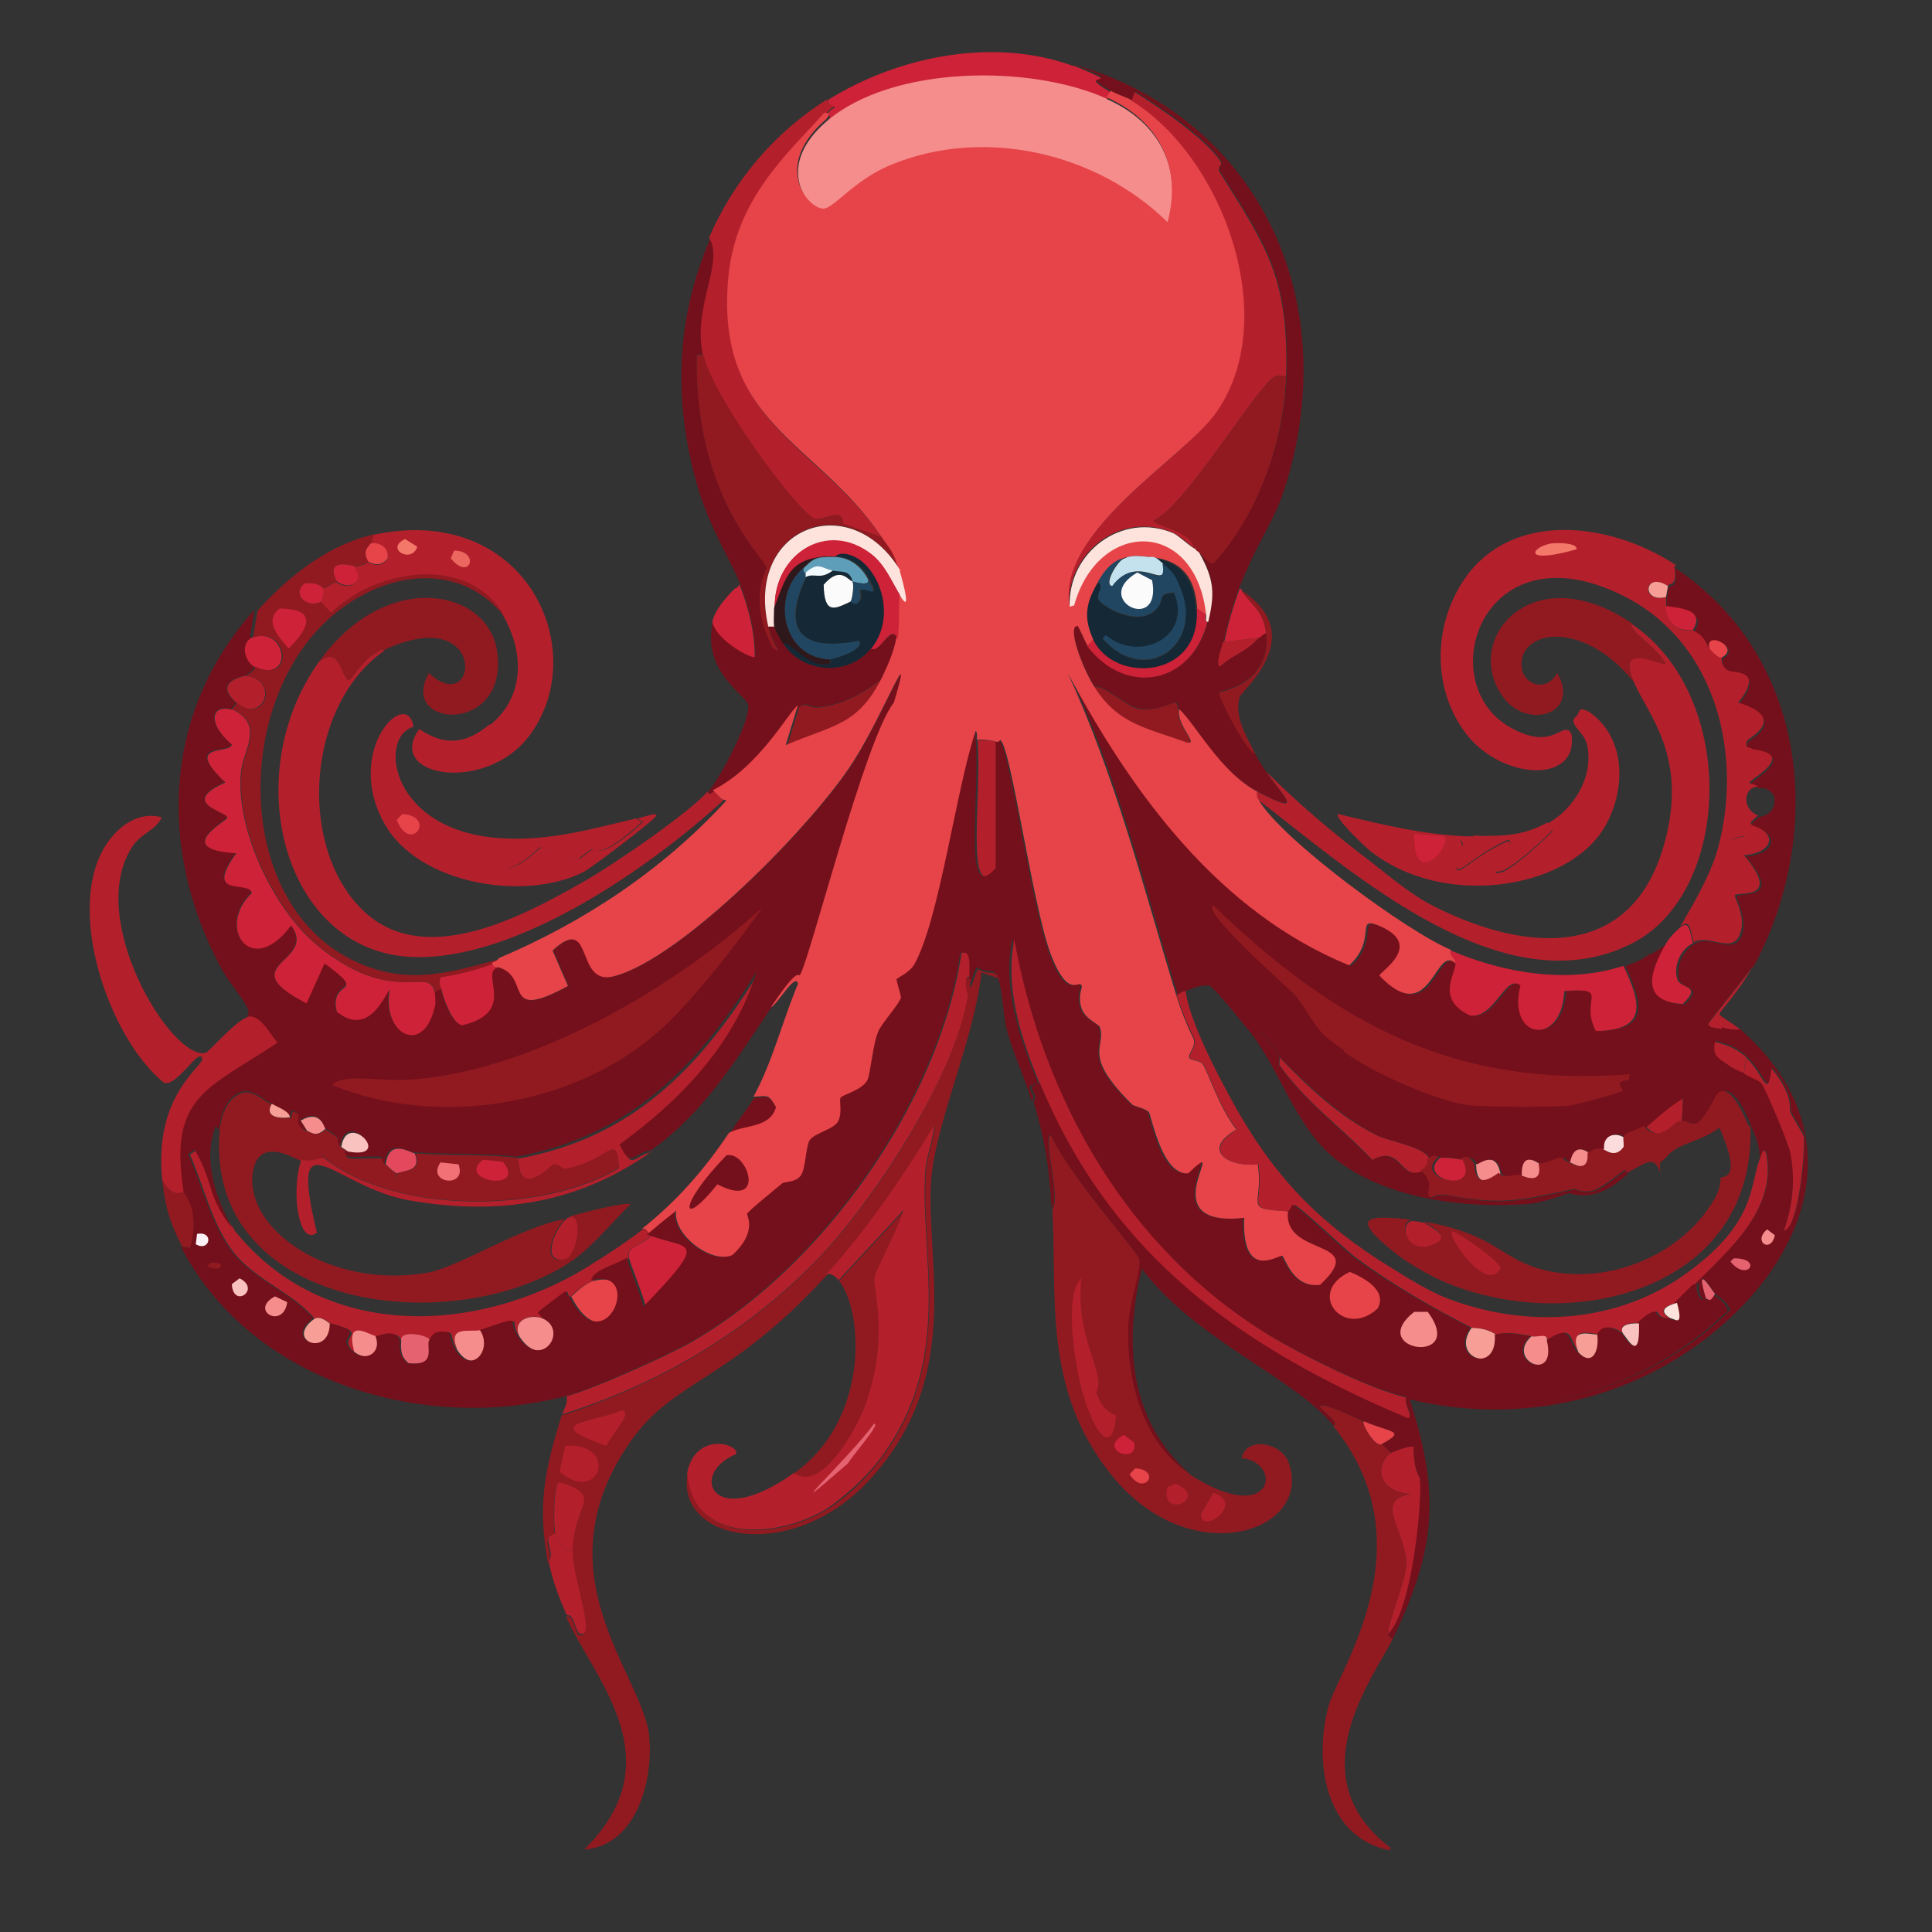 <?xml version="1.0" encoding="UTF-8"?><svg id="Layer_1" xmlns="http://www.w3.org/2000/svg" viewBox="0 0 300 300"><rect x="0" y="0" width="300" height="300" fill="#333333" stroke="none"/><defs><style>.cls-1{fill:#f58d8d;}.cls-1,.cls-2,.cls-3,.cls-4,.cls-5,.cls-6,.cls-7,.cls-8,.cls-9,.cls-10,.cls-11,.cls-12,.cls-13,.cls-14,.cls-15,.cls-16,.cls-17,.cls-18,.cls-19,.cls-20,.cls-21,.cls-22,.cls-23{stroke-width:0px;}.cls-2{fill:#b3202c;}.cls-3{fill:#fde3dc;}.cls-4{fill:#fcdbdc;}.cls-5{fill:#74101b;}.cls-6{fill:#214661;}.cls-7{fill:#e64449;}.cls-8{fill:#fac2be;}.cls-9{fill:#fcfbfb;}.cls-10{fill:#fcf1f6;}.cls-11{fill:#e56371;}.cls-12{fill:#2e181b;}.cls-13{fill:#911a21;}.cls-14{fill:#142835;}.cls-15{fill:#f79f96;}.cls-16{fill:#f27177;}.cls-17{fill:#f37869;}.cls-18{fill:#ec675f;}.cls-19{fill:#e4485c;}.cls-20{fill:#5e9eb8;}.cls-21{fill:#cd2237;}.cls-22{fill:#c4e2ed;}.cls-23{fill:#f0f9fd;}</style></defs><path class="cls-2" d="M38.4,157.9c2.1-.7,3.6,2.7,4.9,4-11,7.2-16.9,8.3-14.6,23.1-1.4,1-2.8-.4-3.5-1.7-1.4-13.3,6.4-17.7,6.2-18.9-.3-2.1-4.3,5-6.1,3.6-8.9-7.4-15.9-28.9-7.8-38.2,1.9-2.2,4.6-3.7,7.6-2.9-.7,1.9-3.2,2.5-4.5,4.5-7.5,11.2,6.1,33.3,11.3,32.1.4,0,4.6-4.9,6.4-5.5Z"/><path class="cls-13" d="M211.8,220.7c-.5.3,1.9,4.3,2.8,3.5l1.4,1.4c-2.6,2-1.9,6,3.1,6.4-6,1-.6,5.5-.7,11.1,0,2.2-3.1,9.5-2.8,10.6,0,.3.3.7.7.7-2.9,6-15.1,21.4-.3,32.6l-.3.3c-10.1-2.1-11.7-14-9.4-22.4,1.6-5.7,15.6-25.2.7-43.5,1.1-.3-.8-1.6-2.1-2.9,0-1.1,6,1.8,6.9,2.3Z"/><path class="cls-2" d="M150.8,151.7s-.7-.1-.7.2c-.1,1.7.4,2.2.3,2.4-1.9,12.3-14,31-22.5,40.2-11,11.8-25.2,20.3-40.6,25.1.3-.9.9-1.7.7-2.8,3.9-1,15.5-6.2,19.2-8.3,20.4-11.6,38.6-37.2,42.1-60.5,1.8-.7,1.5,2,1.4,3.6Z"/><path class="cls-13" d="M123.4,228.7c11.6-8.3,10.7-25,6.9-29.8l10.1-10.9c-.6,2.4-4.4,9.8-4.5,10.4-.3,1.8,2.4,9.1-1.4,19.8-1.3,3.6-6.8,13.7-11.1,10.6Z"/><path class="cls-2" d="M89,240.8c0,4.2,4,14.1.9,12.8-.8-1.1-.7-2.9-1.9-2.8-1.2-2.7-2.2-5.4-2.8-8.3,1.2-1.7-1.4-3.7,1-4.5.2.9,1.5,3.1,2.8,2.8Z"/><path class="cls-13" d="M28.7,185c0,.5,2.7,2.8,1,8.8l-1.4-.2c-1.9-3.7-2.7-6.3-3.1-10.4.6,1.4,2,2.7,3.5,1.7Z"/><path class="cls-5" d="M109.2,54.9l-1,.2c-.4,21.8,10.3,31.2,10.8,32.9.2.6-2.9,4.8,1,12.5,2,1.4,0-.1-.7-3.3h1c0,.4,1,2.2,1.4,2.8,3,4.6,10.2,5,13.5.7,1.5.9,3.2-4.1,4.2-1.4-.3,2.1-1.2,4-2.1,5.9-3.3,2.3-5.5,3.8-9.5,4.5-2.4.4-2.2-1-3.6,0-1.5,1.1-5.9,9.5-13.2,13.2-.4.2-.9.7-1,0,1.8-2,6.5-11,6.2-13.4-.2-1.5-7.3-5.1-5.5-13,.9,3.1,6.4,5.8,6.6,5.4,0-4-1-7.6-2.4-11.3-1-2.7-4.8-8.8-6.6-15.1-3.8-13.2-3.4-26.1,2.1-38.7,2.3,3.8-2.5,10.5-1,18Z"/><path class="cls-21" d="M110.6,96.6c.4-1.9,2.1-3.8,3.5-5.2,0,0,.6-.2.7-.7,1.4,3.6,2.4,7.3,2.4,11.3-.2.4-5.7-2.2-6.6-5.4Z"/><path class="cls-5" d="M193.4,88.9c-.3.8-.7,1.6-1,2.4-1,2.7-1.8,5.5-2.4,8.3-.2.7-1.2,3.3-.5,3.8,2.4-2.1,3.8-2.1,6.1-4.5,0-.1.8-.6,1-.7.6,5.1-2.6,8.2-7.3,9.2-.2.5,4.3,9.3,5.5,9.5.5.9,1.1,1.9,1.7,2.8,2.2,3.3,6.7,7.4-1.4,3.1-5.8-3-9.6-10.5-12.1-12.8,0,0,0-1-.5-1-.3,0-2.6,1.5-5.5,1-2.2-.3-4.9-3.4-7.1-3.5-2-3.2-4.2-9.4-2.6-9.4.2,0,1.1,2.5,1.6,3.1,6.1,7.9,16.3,6,18.7-3.8,1.1-4.5.9-6.7-1.4-10.8.8.6,1.1,1.6,2.3,1.7,6.8-7.4,11-19.1,11.3-29.1.4-15.2-3-20-10.4-31.7-.3-.5.5-1.1.3-1.4-2.3-3.7-9.5-8.5-13.4-10.9l-.5,1.4c-.5-.3-2.5-1-3.1-1.4-4.3-2.4-1.6-1.7-1.7-2.3,0-.2-3.6-1.7-4.2-1.9,29.3,8.6,41.9,37.4,32.6,66.1-1.4,4.4-4.2,8.4-5.9,12.7Z"/><path class="cls-2" d="M128.2,17.8c-5.6,6.3-13.7,13.2-14.9,25.5-2.1,22.7,13.4,25.3,23.6,40.1q-3-1-6.1-2.1c.3-2.6-3-.5-4.2-.7-2.4-.4-16.2-19-17.5-25.7-1.5-7.5,3.4-14.2,1-18,3.8-8.8,10.2-16.4,18.4-21.5-.3.8,1.1.8,1,1.2,0,0-.3,0-1.4,1.2Z"/><path class="cls-21" d="M166.7,10.2c.6.2,4.1,1.7,4.2,1.9.1.5-2.6-.2,1.7,2.3l-.7,1c-11.8-5.3-33.1-5.3-43.4,3.5.4-.7.7-1.1-.3-1,1.1-1.2,1.4-1.1,1.4-1.2,0-.4-1.3-.4-1-1.2,10.9-6.8,25.8-9.8,38.2-5.2Z"/><path class="cls-13" d="M42.2,171.5c-1.2,2,1.2,2.2,2.8,2.1.7,0-.2-1.5,1.2-.7.9.5-.6,2.2,1.6,2.8.7.2,1.4.9,2.8-.3.5.5,1.1.5,2.1,1.6.3.3-.6.2.3,1.2.1.1.8.5,1,.7,0,0-.8.8.5,1,.7.1,4.4-.1,4.9,0,.3.1-.1.6.5,1,.4.3,1,1,1.7,1.4-.2,0,.8,1.5-3.3.7-2.4-.5-6.9-4-8-3.8-.3,0-.1.7-.2.7-1.4.2-1.9.7-3.5.3-.6-.1-6.3-3.9-7.3,1.6-1.6,9.1,12.1,18.5,27.2,15.8,4.8-.9,14.8-7.3,21.3-8.3-1.6,1.1-4.2,7.2-.2,6.2,1.6-.4,2.7-6.3.9-6.6.4-.2,8.8-2.4,9.4-1.9-3.1,3-6,6.8-9.7,9.2-18.7,11.9-56.3,6.9-54.1-20.5.2-2.1.9-4.9,3.3-5.9,1.6-.7,3.2.9,4.7,1.7Z"/><path class="cls-2" d="M184.1,153.8c.4,3.8,3.8,10.8,5.9,14.7,6.5,12.5,13.3,20.4,25.3,27.9,2.7,1.7,6.5,4.1,9.4,5.2,12.5,4.8,26.8,3.9,37.6-4.2,10.3-7.6,9.4-13.2,10.9-17.3.3-.8.5-1.9,1-1.2,1.9,8.6-5.6,15.2-11.1,20.6-1,1-1.8,1.8-2.8,2.8-.1.1-3.7.8-1,2.4-1.9,0-1.8-1-1.9-1-1.1-.2-2.8,1.7-2.9,1.7-.2,0-3.6-.1-2.4,1.7-3-2.2-3.6,0-3.8,0-1.1.2-4.7-1.5-3.1,2.8-1.6-1.6-.7-4.7-4.9-1.7.2-1.2-1.3-.4-2.4-.7-4-.9-5.3-.3-5.5-.3-.2,0-1.2-1-3.8-1-6.1-3.1-12.3-6.7-17.9-10.8-1.4-1-9.1-8.3-9.7-8.3-.1,0-.3,1.1-.9,1-7.3-.4-3.7-.8-4.7-7.3-4.7.5-8.8-2.2-3.3-5.4-2.6-3.2-4.4-8.8-5.2-10.1-.5-.7-1.9-.7-2.1-1-.3-.6.9-1.5.7-2.8,0-.4-1.4-2.6-2.8-7.1.5-.4.8-.5,1.4-.7Z"/><path class="cls-2" d="M36.3,190.9c13.1,16.6,35.7,16.6,53.1,6.9,2.8-1.6,7.9-4.9,10.4-6.9.9-.1,1,.7,1,.7,0,0-.1.2.3.3-2.4,2-3.8,1.6-3.5,3.5-1.6,1-5.3,1.7-5.5,3.5-1.5.4-3.3,2.3-3.5,2.4-.4.2-.4-.8-.5-.7-.2.1-3.8,2.8-4.3,3.3l.7.9c-2.2-1-5.1.2-3.8,2.8-1.1-1.6-.6-2.2-.9-2.4-.4-.3-4.7,1.3-5,1.4-1.8.5-5.4-.9-3.8,3.1-1-1.6-.6-2.5-1.2-2.8-1.4-.1-2.4,0-2.9,1.4,0-.9-4.9-1.8-4.5,0-.7-2.1-3.5-.7-3.8-.7-1.3-.1-4.9-2.9-3.5,2.4-3.3-2.6,3-2.8-3.8-4.5-.1,0-1.4-1.3-2.4-.7-3.4-4.1-9-5.9-12.5-10.2-3.5-4.4-4.8-10.7-6.9-15.3l1-.7c3.1,5.2,1.8,7.1,5.9,12.3Z"/><path class="cls-2" d="M101.2,178.8c-11.4,8.1-23.8,10-37.6,7.6-11.7-2-18.9-13.8-14.4,5-2.8,2.3-4.1-6.5-2.4-11.3,1.5.3,2.1-.1,3.5-.3,11,8.8,34,8.7,45.8,1.6-.3-6-1.6-.9-8.5.2,0,0-1-.9-1.7-.7-.4.1-5.3,5.5-5.4-1,17.7-3.2,28.2-14.1,37.3-28.8-3.4,11.3-12,20.1-21.3,26.9,1.8,4,2,1.2,4.9.9Z"/><path class="cls-2" d="M154.9,115.3v19.6c-5.2,6-2.4-11-3.1-19.9.8-.2,2.4,0,3.1.3Z"/><path class="cls-21" d="M97.7,195.4c-.4-1.9,1.1-1.5,3.5-3.5,6.2,2.3,9.7.2-.9,11.1-.4-1.8-2.4-6.7-2.6-7.6Z"/><path class="cls-21" d="M76.6,149.6c.2.8.8.6,1,.7-3.4.7,3.2,6.9-5.7,9-1.6-.2-3-4.1-3.3-5.5,0-.3-.7-1-.2-2.1,2.4-.3,6-1.2,8.2-2.1Z"/><path class="cls-7" d="M88.7,201.3c.2,0,1.9-2,3.5-2.4,8.5-2.2,2.1,13.5-3.5,2.4Z"/><path class="cls-1" d="M84.5,204.8c4.1,1.8-.1,8.3-3.8,2.8-1.3-2.6,1.6-3.7,3.8-2.8Z"/><path class="cls-1" d="M74.8,206.5c2.1,3.2-1.3,7.1-3.8,3.1-1.6-4,2-2.6,3.8-3.1Z"/><path class="cls-15" d="M232.3,207.2c.5,6.4-7.2,3.7-3.8-1,2.6,0,3.6,1,3.8,1Z"/><path class="cls-11" d="M66.8,208.2c-.4,1.1,1.2,3.9-3.3,3.5-1.2-.9-1.3-2-1.2-3.5-.4-1.8,4.5-.9,4.5,0Z"/><path class="cls-19" d="M64.4,179.1c1.1,2.8-1.5,2.6-2.8,3.1-.7-.4-1.4-1.1-1.7-1.4.5-4.1,3.8-1.8,4.5-1.7Z"/><path class="cls-1" d="M58.5,207.5c1,2.5-1.2,4.2-3.5,2.4-1.4-5.4,2.2-2.6,3.5-2.4Z"/><path class="cls-15" d="M248.2,207.2c.4,2.8-.8,5.2-3.1,2.8-1.6-4.2,2-2.6,3.1-2.8Z"/><path class="cls-5" d="M39.1,99c-1.8,1.1-1,3.6.3,4.5.2.5-1.2,1.3-1.4,1.4-.3.1-5.1.9-1.4,4.2l-.7,1c-3.2-.9-3.9,2.1,0,5.4-.3,1.6-7.7-.4-1,5.9-7.4,3.4.5,4.6.3,5.5,0,.5-8.6,5,1.4,5.5-5.2,7.1,2.1,4.1,2.4,6.2-5.6,5.2,0,13.4,6.1,5,4.3,5.9-9.4,6.1,2.4,12.1q1.4-3.1,2.8-6.2c7.1,5.1.6,2.2,1.9,7.5,5.2,4.3,7.7-3.6,8.2-3.3-1.2,6.8,5.5,10.4,7.1,2.1.2-1.2-.6-2.4,1-2.1.3,1.4,1.6,5.3,3.3,5.5,8.9-2.1,2.3-8.4,5.7-9,5.2,1.5.2,8.7,10.8,2.9q-1.2-2.8-2.4-5.5c6.6-6,3.4,5.5,9.5,4,10.6-2.7,31.3-23.9,37.3-33.5,4.8-7.7,9.5-20.1,6.2-9-4.5,5.6-13.2,40.6-14.6,42.3-.3.4,0-1.7-4.5,5-5.6,8.3-10.5,16.4-18.7,22.2-2.8.3-3,3.1-4.9-.9,9.4-6.8,17.9-15.6,21.3-26.9-9.1,14.7-19.6,25.6-37.3,28.8-5.2-.6-10-.3-16-.7-.7,0-4-2.3-4.5,1.7-.6-.4-.2-.9-.5-1-.4-.1-4.2.1-4.9,0-1.3-.3-.5-1-.5-1,7.2,1.4-.1-6.6-1-.7-.9-1,0-.9-.3-1.2-1-1.1-1.5-1.1-2.1-1.6-.2-.2-.7-3.1-3.8-1.2q.5.8,1,1.6c-2.2-.6-.7-2.3-1.6-2.8-1.4-.8-.5.6-1.2.7,0-.9-1.7-1.4-2.8-2.1-1.5-.9-3.1-2.4-4.7-1.7-2.4,1-3.1,3.8-3.3,5.9l-.5-.7c-2.1,5.3,0,11.2,2.6,16-4.1-5.2-2.8-7.1-5.9-12.3l-1,.7c2.1,4.6,3.5,10.9,6.9,15.3,3.4,4.3,9.1,6.2,12.5,10.2-4.7,3.4,2.4,6.1,2.4.7,6.8,1.7.5,1.9,3.8,4.5,2.2,1.7,4.5,0,3.5-2.4.4,0,3.1-1.4,3.8.7-.1,1.4,0,2.5,1.2,3.5,4.5.5,2.9-2.4,3.3-3.5.6-1.5,1.5-1.5,2.9-1.4.6.3.2,1.2,1.2,2.8,2.5,4,5.9,0,3.8-3.1.3,0,4.6-1.7,5-1.4.3.2-.2.8.9,2.4,3.7,5.5,8-1,3.8-2.8l-.7-.9c.5-.5,4.1-3.2,4.3-3.3.1,0,.2.9.5.7,5.6,11.1,11.9-4.6,3.5-2.4.3-1.7,3.9-2.4,5.5-3.5.2.9,2.2,5.8,2.6,7.6,10.5-10.9,7-8.8.9-11.1-.5-.2-.3-.3-.3-.3q2.2-1.7,4.3-3.5c-.6,3.7,5.5,8.4,8.7,6.9,3.8-3.5,2.2-6.1,2.3-6.4,0-.3,4.7-4.1,5.4-4.7.5-.4,2.1-.2,2.9-1.2.8-1,.8-4.5,1.4-5.5.7-1.2,3.9-1.8,4.5-3.1.6-1.3.1-2.9.3-3.5.2-.5,3.4-1.2,4.2-2.8.6-1.1.9-5.5,1.7-7.6.6-1.3,3.3-4.3,3.5-5.2,0-.3-.7-2.6-.7-2.8.1-.4,2-1,2.8-2.4,3.9-7,6.6-27.5,9.5-36.2.3.2.1,1,.2,1.4.7,8.9-2.1,25.9,3.1,19.9v-19.6c.2,0,.5-.4.5-.3,1.6.7,5,25.5,7.8,33.1,2.8,7.8,4.6,3.7,4.9,5.2,0,.3-.7,1.6,0,3.5.6,1.6,2.6,2.2,2.8,2.8,1.1,3.2-2.9,4.2,5,12,.3.3,2.1.6,2.6,1.2.4.5,1.9,9.9,6.1,9.5,7.1-6.6-6.4,8.6,8.7,6.9-.4,10,5.4,5.7,5.9,5.9.4.1,1.6,5.1,5.9,4.5,7.8-7.4-5.9-4.3-5-11.4.6,0,.7-1,.9-1,.6,0,8.3,7.3,9.7,8.3,5.6,4.1,11.8,7.6,17.9,10.8-3.4,4.7,4.3,7.4,3.8,1,.3,0,1.5-.5,5.5.3-4.1,3.7,4,7.4,2.4.7,4.2-2.9,3.3.1,4.9,1.7,2.3,2.4,3.5,0,3.1-2.8.2,0,.8-2.2,3.8,0,.5.4,2.7,4.7,2.4-1.7.2,0,1.8-1.9,2.9-1.7.1,0,0,1,1.9,1,.6,0,2.1,1.6,1-2.4,1-1,1.8-1.8,2.8-2.8l.7-.2c-.3,1.7.8,3,1,2.3.4,0,.5.8,1.4-.7.8.8,1.9,1.1,2.4,2.6-11,10.7-25.2,15.5-40.4,14.7-.5,0-9.4-1.3-9.9-1.4-5.6-1.3-16.2-6.6-21.3-9.7-21.9-13.4-35-36.5-39.5-61.4-1.6,7.7,1.1,15.5,4,22.5-2.9.4,0,1.7-1,2.8-.8-3-2.9-7.4-3.8-10.9-.7-2.5-.6-5.7-1.4-8.2-.6-1.9-1.6-.6-3.3-1.7-.5.2-1.6,5.2-1.2,1.4,0-1.6.4-4.3-1.4-3.6-3.5,23.3-21.8,49-42.1,60.5-3.8,2.1-15.3,7.3-19.2,8.3-21.9,5.7-48.8-2.1-59.7-23.2l1.4.2c1.7-6-1-8.4-1-8.8-2.3-14.8,3.6-15.8,14.6-23.1-1.2-1.3-2.8-4.7-4.9-4,1.6-1-2.1-4.1-4.2-8.2-9.6-18.4-8.5-39.4,5.5-55l-.7,4.2Z"/><path class="cls-13" d="M118.4,140.9c-4,5.7-11.2,15-16.3,19.4-13.3,11.6-34.3,14.8-50.5,8.2,1.9-2,7.4-.4,12.7-.9,18.7-1.5,40.4-14.2,54.1-26.7Z"/><path class="cls-2" d="M218.4,216.9c-.6,1,1.3,3.3.2,3.5-25.9-10.9-46-25.2-57.1-52-2.9-7-5.5-14.9-4-22.5,4.5,24.9,17.6,48,39.5,61.4,5.1,3.1,15.7,8.4,21.3,9.7Z"/><path class="cls-7" d="M209.6,197.5c2.2.9,5.9,2.9,4.3,5.7-5.2,4.8-11.2-2.5-4.3-5.7Z"/><path class="cls-1" d="M219.6,203.7h2.1c6.2,8.4-9.8,6.1-2.1,0Z"/><path class="cls-1" d="M237.8,207.5c1.1.2,2.6-.6,2.4.7,1.6,6.7-6.5,3-2.4-.7Z"/><path class="cls-15" d="M51.2,205.5c0,5.4-7.1,2.7-2.4-.7,1-.6,2.3.7,2.4.7Z"/><path class="cls-8" d="M54,178.8c-.2-.2-.9-.6-1-.7.9-5.9,8.3,2.1,1,.7Z"/><path class="cls-1" d="M42.7,201.3l1.9.9c-.6,4.3-6,1.3-1.9-.9Z"/><path class="cls-8" d="M254.5,205.5c.2,6.4-1.9,2.1-2.4,1.7-1.2-1.9,2.3-1.7,2.4-1.7Z"/><path class="cls-1" d="M50.5,175.3c-1.4,1.3-2,.6-2.8.3q-.5-.8-1-1.6c3.1-1.8,3.6,1.1,3.8,1.2Z"/><path class="cls-8" d="M37.2,198.5c3.4,1.7-1,4.8-1.2.9l1.2-.9Z"/><path class="cls-3" d="M260.4,202.3c1.1,4-.4,2.4-1,2.4-2.7-1.6.9-2.3,1-2.4Z"/><path class="cls-15" d="M45,173.5c-1.6.2-4,0-2.8-2.1,1.1.6,2.8,1.2,2.8,2.1Z"/><path class="cls-10" d="M30.6,191.6c2.7-.5,2,2.9-.2,1.6l.2-1.6Z"/><path class="cls-13" d="M32.7,196.1c2.7-.3,1.7,1.7-.5.5l.5-.5Z"/><path class="cls-5" d="M198.6,164.2c.1.2-.1,1,0,1.2,4.2,5.9,9.7,9.8,14.4,14.7,4.6-2.4,4.3,3.4,7.8,1.7,2.5,2.2.3,3.8,1.6,4.2.1,0,.8-.7,2.8-.3,8.3,1.6,11.4.7,19.4-1,.1,0,1.1.7,2.8.3,1.5-.3,4.5-3,4.9-3.1.5-.2.5.4.5.3-5.2,5-8.7,3-9.2,3.1-.5,0-3.6,1.5-6.9,1.7-9.5.6-20.9-.8-28.8-6.6-6.3-4.7-8.6-12.9-13-19.1,0-3.3,3.1,1.7,3.8,2.8Z"/><path class="cls-2" d="M221.9,180.1c0,0,.4,1.1-1,1.7-3.5,1.7-3.2-4.2-7.8-1.7-4.7-5-10.2-8.8-14.4-14.7-.1-.2.1-1,0-1.2,4.4,4.6,9.4,9.3,15.1,12.1,2,1,7.7,1.8,8.2,3.8Z"/><path class="cls-2" d="M261.1,174.2c-1.1.2-2.9,3.6-5.5.7.3-.2,2.7-2.6,5.7-4.5q0,1.9-.2,3.8Z"/><path class="cls-1" d="M233,182.2c-4.1,3.1-3.7-1.1-3.8-1.4,3.5-2.2,3.6,1.2,3.8,1.4Z"/><path class="cls-4" d="M252.4,176.7c-.1.3.1,1.4,0,1.6-1.3,1.9-3.1.2-3.5.2-.3-2.2,2-2.9,3.5-1.7Z"/><path class="cls-1" d="M239.2,180.8c.8,3.7-2.9,1.7-3.1,1.7,0-4.3,2.9-1.7,3.1-1.7Z"/><path class="cls-5" d="M272.2,150l-6.9,8.8c0,.8,1.5.7,2.1.9.4,1.1-1,1.7-1,2.1-.5,2.4.8,2.6,2.4,3.8.7,4.4-.2,1.6-1.7,4.5-3.8,7.1-3.5,3.6-5.9,4.2q0-1.9.2-3.8c-3,1.9-5.4,4.3-5.7,4.5-1.2.9-2.6.8-3.1,1.7-1.5-1.1-3.8-.5-3.5,1.7-1.3,0-1.8.7-2.1.7-.2,0-2.4-2.1-3.1,1.4-.7-.1-.5-.7-1.2-.7-.2,0-1.9.9-3.3,1-.3,0-3.2-2.5-3.1,1.7-1.3,0-2.1.7-3.1-.3-.2-.2-.3-3.6-3.8-1.4-1.1-1.9-2-.7-2.1-.7-1.3-.2-2.1-.5-3.5-.3,0,0-.3-.7-1.7.3-.5-2-6.2-2.8-8.2-3.8-5.7-2.9-10.7-7.6-15.1-12.1-.7-1.1-3.7-6.1-3.8-2.8-.7-1-6.6-8.2-7.1-8.3-1.2-.3-2.5.3-3.6.7-.6.2-.9.2-1.4.7-5.1-16.8-9.4-33.9-16.8-49.9,10,18.7,23.4,37.1,43.7,45.4,4.6-4.1.5-8.1,5.2-5.9,6.2,3-.6,6.8-.5,7.5,8,8.4,8.6-5,11.8-1.9,0,1.6-3.1,5.5,2.3,8,3.8.5,5.4-6.5,7.8-4.7-2.3,8.4,6.4,9.6,6.8.9,7.4-.6,2.2,1.3,4.9,6.2,8-.1,7.1-4.1,4.3-10.1,1.2-.4,2.5-.9,3.5-1.7,1.2-.3,2-1.3,3.1-1.7-2.5,4.4-4.1,9,2.6,9.4,3.2-3-.4-2.2-.9-4-.5-2,.6-4.3,2.4-5.4.2-.1.4-.3.7-.3,2.6-.8,6.1,2.4,6.9-1.9.4-2.2-1.2-5-1-5.2.5-.7,7.4.8,1.4-6.2,4.8-.4,5.3-3.6,1-4.7.3-.3-1,.3,1-1.4.2-.1,2.9-.3,2.4-3.3-1.2-1.7-2.2-1.1-2.4-1.2-.5-.2-.8-.4-1.4-.5.4-.5.9-.8,1.4-1.2,3-2.2,3.3-3.6-1-4.2,0,0-1.3,0-.7-1.2.2-.4,6.6-3.5-1.4-5.9,4.2-5.3-.7-4.5-1.6-5-1.3-.8-.8-2-.9-2.1,3.3-1.7-3.2-4.6-1.7-1-1-1.1-.6-2-2.8-3.1,2.2-3.2-1.8-3.5-4.2-3.8,0-.1,0-1.3,0-1.4.1-.6.2-1.2.3-1.7.2-.6,1.5.4,1-3.1,20.6,13.7,23.5,41,12.1,62.1Z"/><path class="cls-2" d="M272.2,150c-2.3,4.2-5.2,7-5.2,7.5,0,.3,2.3,1.5,3.5,2.6-1.1.1-2.1,0-3.1-.3-.6-.2-2.2-.1-2.1-.9l6.9-8.8Z"/><path class="cls-13" d="M208.7,163.1c-1.1-.8-2.2-1.5-3.1-2.4-1.8-1.7-3.2-4.9-4.9-6.6-.9-.9-14.3-12.7-12.3-13.5,19,18.3,37.5,28.4,64.7,26.2l-.2.9c-2.6.2-.8,1.4-.9,1.6-.1.4-7.4,2.2-7.8,2.3-2.5.4-13.9.3-16.3,0-5.3-.8-14.9-5.1-19.2-8.3Z"/><path class="cls-1" d="M246.9,179.1c.3,3.6-2.9,1.4-3.1,1.4.7-3.5,2.9-1.4,3.1-1.4Z"/><path class="cls-2" d="M272.9,120.5c-2.2-2.2-1.1-2.3-1-4.2,4.3.5,4.1,1.9,1,4.2Z"/><path class="cls-7" d="M267.3,102.1c0,0-.2.5-1.7-1-1.5-3.6,5-.6,1.7,1Z"/><path class="cls-2" d="M89,240.8c-1.3.3-2.6-1.9-2.8-2.8-.2-.8-.4-8.3.9-8,7,2.2,1.9,3.4,1.9,10.8Z"/><path class="cls-13" d="M155.3,152q-1.5-.5-2.9-1c-1.1,10.3-7.1,23.3-7.8,32.1-1,12.3,5.2,30.4-9.4,46.5-12,13.3-30.5,9.8-28.4-.9.9,11.2,13.9,10.2,21.3,5.9,3-1.7,6.8-5.4,8.8-8.2,11.5-15.5,5.9-31.6,6.9-44.7.2-2.3,1.2-4.6,1.4-6.9-5.1,8.3-10.4,16.2-17,23.4-14.9,16.3-23.5,16-30.2,25.5-14.5,20.6,1.7,36.1,2.8,45.8.7,6.8-1.9,17.1-10.1,17.7,14.3-14,1.2-26.9-2.8-36.2,1.2-.2,1.1,1.6,1.9,2.8,3.1,1.3-.9-8.7-.9-12.8,0-7.3,5.1-8.6-1.9-10.8-1.3-.3-1,7.2-.9,8-2.4.8.1,2.9-1,4.5-1.7-9-.5-14.4,2.1-22.9,15.4-4.9,29.6-13.3,40.6-25.1,8.6-9.2,20.6-27.9,22.5-40.2,0-.2-.5-.8-.3-2.4,0-.3.7-.1.7-.2-.4,3.8.8-1.2,1.2-1.4,1.7,1.1,2.7-.2,3.3,1.7Z"/><path class="cls-2" d="M87.8,224.5c8.5-.5,5.2,9.4-.9,4q.4-2,.9-4Z"/><path class="cls-2" d="M96.5,219c1.7.3-.6,2.5-2.4,5.5-10.5-3.7-2-3.5,2.4-5.5Z"/><path class="cls-2" d="M215.6,253.7c-.3-1.1,2.7-8.3,2.8-10.6,0-5.6-5.3-10.1.7-11.1-5.1-.4-5.7-4.4-3.1-6.4.1-.1,3-1.3,3.5-.9.1,4.2,1,4.6,1,4.9.4,4.1-1.1,20.2-4.9,24.1Z"/><path class="cls-5" d="M270.4,160c16.9,14.9,11.4,34.3-4.7,47.2-13.2,10.6-30.4,14-46.8,10.1,4.8,14.8,4,23.4-2.6,37.1-.4,0-.6-.4-.7-.7,3.7-3.9,5.2-20.1,4.9-24.1,0-.3-.9-.7-1-4.9-.4-.4-3.3.8-3.5.9l-1.4-1.4c3.9-2.1,1.3-1.7-2.8-3.5-1-.4-6.9-3.3-6.9-2.3,1.2,1.4,3.1,2.6,2.1,2.9-6-7.4-21.5-13.3-29.7-24.3-2.8,11.5-2,23.7,7.5,31.9-7.4-4.7-10-14.5-9.7-23.1.1-3.4,2.1-8.9,1.7-10.4-.3-1.1-11.2-13.4-13.7-19.2-1.3,0,1.6,10.2.2,11.4-.5-7.3-.9-9.7-2.8-16.6,1.1-1.1-1.8-2.4,1-2.8,11.1,26.8,31.2,41.1,57.1,52,1.1-.2-.8-2.4-.2-3.5.5.1,9.3,1.4,9.9,1.4,15.2.8,29.5-4,40.4-14.7-.6-1.5-1.7-1.8-2.4-2.6-.5-.5-3.2-5.2-1.4.7-.3.8-1.4-.5-1-2.3l-.7.2c5.5-5.5,13-12,11.1-20.6-.6-.7-.8.5-1,1.2,0-1.9-.7-3.5-1.4-5.2-.6-1.6-2.9-7-4.9-4.9,1.5-2.9,2.4,0,1.7-4.5.8.6,2,1,2.1,1,1,.8,2.3,1.1,2.8,1.6.6.7,4.3,9.4,4.5,10.8.7,4.1.3,8.2-1,12.1,2.4-.5,3.3-12.9,3.1-14.6,0-.2-1.9-3.3-2.1-3.8-.2-.7.5-2.6-2.9-6.8-.7,5.1-1.1.9-4-1.7-1.4-1.3-2.7-1.9-4.9-2.4,0-.4,1.4-1,1-2.1,1.1.3,2,.5,3.1.3Z"/><path class="cls-11" d="M266.3,200.9c-.8,1.5-1,.8-1.4.7-1.8-5.9.9-1.2,1.4-.7Z"/><path class="cls-2" d="M271.1,164.2q-.2,1.2-.3,2.4c0,0-1.2-.4-2.1-1-1.6-1.2-2.9-1.4-2.4-3.8,2.2.5,3.5,1.2,4.9,2.4Z"/><path class="cls-2" d="M270.8,166.6q.2-1.2.3-2.4c2.9,2.7,3.3,6.8,4,1.7,3.4,4.2,2.7,6.1,2.9,6.8.2.5,2.1,3.6,2.1,3.8.2,1.7-.7,14.1-3.1,14.6,1.4-3.9,1.8-8,1-12.1-.2-1.3-3.9-10.1-4.5-10.8-.4-.5-1.7-.8-2.8-1.6Z"/><path class="cls-7" d="M214.6,224.2c-.9.8-3.3-3.2-2.8-3.5,4.1,1.8,6.7,1.4,2.8,3.5Z"/><path class="cls-11" d="M269.2,195.4c4.6-.1,2.2,3.8-.5.5l.5-.5Z"/><path class="cls-1" d="M274.4,190.9l1.2.9c-.6,2.9-3.5,1-1.2-.9Z"/><path class="cls-13" d="M184.8,229c13,8.3,14.5-1.9,8-2.6.9-3.6,6.3-2.2,7.3.7,3.9,10.8-15.4,17.3-27.7,1.7-10.6-13.3-8.2-27.9-9-41.1,1.4-1.2-1.5-11.4-.2-11.4,2.5,5.8,13.4,18.1,13.7,19.2.4,1.5-1.6,7-1.7,10.4-.3,8.6,2.3,18.3,9.7,23.1Z"/><path class="cls-2" d="M170.2,216.2c-.6-.5-1.4.1-2.1,0-1.1-3.9-3-15-.2-17.7-1,9.6,4,14.8,2.3,17.7Z"/><path class="cls-2" d="M170.2,216.2c.2.2.6,2.7,3.1,3.6-.5,6.1-3.2,3.4-5.2-3.6.6.1,1.5-.5,2.1,0Z"/><path class="cls-2" d="M188.4,231.8c5.1,1.6-2,6.7-1.9,3.3l1.9-3.3Z"/><path class="cls-2" d="M182.5,230.4c5.5,2.2-2.5,5.7-1.2.5l1.2-.5Z"/><path class="cls-21" d="M174.5,222.8l1.6,1.2c.8,3.5-5.9,1.2-1.6-1.2Z"/><path class="cls-7" d="M176.3,228c4.2.3,1.3,4.5-.9.9l.9-.9Z"/><path class="cls-2" d="M106.7,228.7c1.3-6.5,8.2-4.5,7.6-2.9-7.4,3-3.8,12.1,9,2.9,4.3,3.2,9.8-7,11.1-10.6,3.8-10.7,1.1-18,1.4-19.8,0-.6,3.9-8,4.5-10.4l-10.1,10.9c-.4-.6-1.5-1.4-2.1-.7,6.6-7.2,11.9-15.1,17-23.4-.2,2.3-1.2,4.7-1.4,6.9-1,13.1,4.6,29.2-6.9,44.7-2,2.8-5.9,6.4-8.8,8.2-7.4,4.3-20.5,5.3-21.3-5.9Z"/><path class="cls-11" d="M135.7,221.1c1.3-.3-3.5,5.1-4,6.1-12.5,10.9.2-.8,4-6.1Z"/><path class="cls-13" d="M109.2,54.9c1.3,6.6,15.1,25.2,17.5,25.7,1.1.2,4.4-1.9,4.2.7q3,1,6.1,2.1c1.6,2.4,1.9,2.2,2.8,5.2-7.8-13-24.1-6.9-20.5,8.7.7,3.2,2.7,4.7.7,3.3-4-7.7-.9-11.9-1-12.5-.5-1.7-11.2-11.2-10.8-32.9l1-.2Z"/><path class="cls-13" d="M137.3,105.2c-3.7,7.7-7.6,7.5-15.1,10.8l1.9-6.2c1.4-1,1.2.4,3.6,0,4-.7,6.3-2.2,9.5-4.5Z"/><path class="cls-2" d="M59.6,101.1c-11.8,8.3-13.4,29.6-3.8,39.7,9.5,10.1,25.2,1.6,35-4,4.4-2.5,16.1-10.5,19.1-13.9.1.7.6.2,1,0l1.4,1.4c-11.6,10.6-32.2,24.9-48.2,24.3-20-.7-27.2-28.1-14.6-45.8,3.4-2.9,3.6,2.9,4.7,2.8.3,0,1.9-2.7,3.5-3.8,2.3-1.6,1.8-.7,1.9-.7Z"/><path class="cls-2" d="M78.6,130.2c7.2.3,13.3-1.5,20.1-3.1l1,.5c-6.7,6.1-7.3,4.2-7.8,4.3-.5.1-1.7,1.3-2.1,1.4-1.5.2-5.2-1.9-5.9-1.7-.5.1-7.8,7.8-5.4-1.4Z"/><path class="cls-21" d="M36,110.1c5.2,2.5,1.7,6.3,1.4,9.9-.8,8.8,5.1,21.3,12,26.9,13,10.6,18.4,1.3,18.2,9-1.6,8.3-8.3,4.8-7.1-2.1-.4-.3-2.9,7.6-8.2,3.3-1.3-5.3,5.2-2.3-1.9-7.5q-1.4,3.1-2.8,6.2c-11.9-6.1,1.9-6.3-2.4-12.1-6.2,8.4-11.7.2-6.1-5-.3-2.1-7.6.9-2.4-6.2-10-.6-1.5-5-1.4-5.5.1-1-7.7-2.2-.3-5.5-6.7-6.3.8-4.3,1-5.9-3.9-3.3-3.2-6.3,0-5.4Z"/><path class="cls-21" d="M39.4,103.5c-1.4-.9-2.1-3.5-.3-4.5,5.6-1.9,6.6,7.4.3,4.5Z"/><path class="cls-2" d="M38.1,104.9c5.6.8,2.6,7.7-1.4,4.2-3.7-3.3,1.1-4,1.4-4.2Z"/><path class="cls-13" d="M59.6,101.1c0,0,.4-.9-1.9.7-1.6,1.1-3.2,3.8-3.5,3.8-1.1.2-1.3-5.7-4.7-2.8,10.5-14.7,26.4-11.3,27.7-1.6,1.8,13-15.5,11.9-10.6,3.3,7.7,7.3,9.4-11.3-7.1-3.5Z"/><path class="cls-21" d="M55.1,87.9c1.7,2.3-.7,3.9-2.8,2.4-2-3.9,2.5-2.4,2.8-2.4Z"/><path class="cls-2" d="M76.2,112.5c5.2-4.3,5.2-11,2.1-16.6-5.4-9.8-19.8-7.6-26.9-.7-.1,0-1.5-1.6-1.6-1.7,0-.1.6-.7.3-2.1.4,0,1.4-.8,2.1-1,2.1,1.5,4.5-.1,2.8-2.4,2.1-.3,2-.7,2.1-.7.2,0,1.8,1.2,3.1-.5.2-1.7-1.4-2.6-2.8-2.3.1-.3.3-1,.3-1.4,23.9-5.3,34.3,17.8,24.6,31-6.7,9.2-22.6,6.6-17.2-.9,4.1,2.8,7.4,2.2,10.9-.7Z"/><path class="cls-7" d="M57.1,87.2c-1-1.6,0-2.1.3-2.8,1.4-.3,3,.5,2.8,2.3-1.3,1.7-2.9.5-3.1.5Z"/><path class="cls-18" d="M70.5,85.5c4.1,0,2.5,4.9-.5,1.2l.5-1.2Z"/><path class="cls-17" d="M62.9,83.7l1.9,1.2c-.9,2.7-5.1.3-1.9-1.2Z"/><path class="cls-13" d="M57.5,84.4c-.3.6-1.3,1.1-.3,2.8-.1,0,0,.4-2.1.7-.3,0-4.8-1.5-2.8,2.4-.7.2-1.7,1-2.1,1-.3,0-.7-1-2.9-.7-2.1,1.6.4,4,2.6,2.8,0,.1,1.4,1.7,1.6,1.7,7.1-6.9,21.5-9.1,26.9.7-6.8-8.5-17.8-7.2-25.8-1-16.1,12.4-16.7,44,1.2,53.8,8.5,4.6,15.2,2.7,23.9.3,0,0,0,.2-1,.7-2.2.9-5.7,1.8-8.2,2.1-.6,1.1.1,1.8.2,2.1-1.7-.3-.8.9-1,2.1.2-7.7-5.2,1.6-18.2-9-6.9-5.6-12.8-18.1-12-26.9.3-3.6,3.8-7.4-1.4-9.9l.7-1c4,3.6,7-3.3,1.4-4.2.2,0,1.6-.9,1.4-1.4,6.3,2.9,5.2-6.4-.3-4.5l.7-4.2c4.7-5.2,10.9-10.2,18-11.8,0,.4-.2,1.1-.3,1.4Z"/><path class="cls-21" d="M50.2,91.3c.2,1.4-.4,2-.3,2.1-2.2,1.2-4.7-1.2-2.6-2.8,2.2-.3,2.7.7,2.9.7Z"/><path class="cls-21" d="M43.4,94.5c5.9,0,4.7,3,1.4,6.2-1.5-1.8-3.9-4.3-1.4-6.2Z"/><path class="cls-2" d="M64.1,112.9c-5.5,1.7-3.4,16.7,14.6,17.3-2.4,9.2,4.8,1.5,5.4,1.4.7-.1,4.4,1.9,5.9,1.7.3,0,1.6-1.3,2.1-1.4.5-.1,1.1,1.8,7.8-4.3l-1-.5c2-.5,3.9-1.2,2.6,0-.7.8-9.8,7.8-10.9,8.3-9,4.6-25.6,2-30.9-7.5-6.4-11.4,3.5-21.3,4.5-15.1Z"/><path class="cls-2" d="M73.3,130.2q1.8.4,3.6.9c-3.5,5.4-5.5,0-3.6-.9Z"/><path class="cls-7" d="M62.5,126.4c5.4.4,1.2,6.3-.9.9l.9-.9Z"/><path class="cls-2" d="M199.7,58.4c-.5,0-1.3-.1-1.6,0-2.8,1.2-13.6,19.8-18.9,22.4-.1.9,5.8,1.5,6.2,4.3-.8-.6-2.5-2.1-3.3-2.4-8-3.4-16.4,3-16.1,11.4-2.1-11.3,17.5-22.7,22.5-29.7,10.6-14.5,1.5-39.8-12.8-48.7l.5-1.4c3.8,2.4,11,7.2,13.4,10.9.2.3-.6.9-.3,1.4,7.4,11.8,10.8,16.5,10.4,31.7Z"/><path class="cls-13" d="M199.7,58.4c-.3,10-4.4,21.7-11.3,29.1-1.1-.2-1.4-1.1-2.3-1.7-.6-.4-.7-.7-.7-.7-.5-2.8-6.4-3.4-6.2-4.3,5.3-2.6,16.1-21.2,18.9-22.4.3-.1,1,0,1.6,0Z"/><path class="cls-13" d="M183,110.1c-.5,2.5,3.2,5.6,1.2,5.2-6.3-2.3-10.7-2.7-14.4-8.7,2.2,0,4.9,3.1,7.1,3.5,2.9.4,5.3-1.1,5.5-1,.5,0,.5,1,.5,1Z"/><path class="cls-21" d="M192.8,91.7c1.6,2.4,3.4,3.1,3.8,6.6-.3.1-.9.6-1,.7l-5.5.7c.6-2.9,1.4-5.6,2.4-8.3.4,0,.3.3.3.3Z"/><path class="cls-13" d="M194.8,117c-1.2-.2-5.8-9-5.5-9.5,4.7-1,7.9-4.1,7.3-9.2-.4-3.5-2.2-4.2-3.8-6.6,10.6,7,0,15.5-.3,16.5-.9,3.2,1.1,6.2,2.4,8.8Z"/><path class="cls-2" d="M195.5,99c-2.2,2.4-3.7,2.4-6.1,4.5-.7-.6.4-3.1.5-3.8l5.5-.7Z"/><path class="cls-2" d="M253.4,146.5c-19.9,10.1-43.2-10.9-57.9-22.2-.3-.5-.5-.8-.3-1.4,8.1,4.3,3.6.2,1.4-3.1,4.9,4.9,10.1,9.3,15.6,13.5,3.4,2.6,6.4,5.3,10.2,7.3,14.5,7.4,31.3,8.8,36.2-10.2,3.4-13.1-2.7-19.4-4.9-24.5-2.9-6.7,4.5-2.3,4.9-2.9-1.6-2.8-5.9-5.2-5.2-6.1,16.6,11.3,15.5,41.8,0,49.6Z"/><path class="cls-2" d="M229.5,129.8c4.1,0,7,0,10.8-2.1,0,.5.9.8.7,1.2-.2.5-6.8,6.6-8.2,6.4-2.2.7,3.1-4.3,1.4-4.9-6.2,2.6-9.9,8.2-7.1,1.2.5-1.2-1.9-1.3,2.4-1.9Z"/><path class="cls-21" d="M252.1,150c2.8,5.9,3.7,10-4.3,10.1-2.6-4.9,2.5-6.8-4.9-6.2-.4,8.8-9,7.5-6.8-.9-2.4-1.8-4,5.2-7.8,4.7-5.4-2.5-2.3-6.4-2.3-8,0-.9-1-1-.7-2.1,8.2,3.5,18.1,5.2,26.7,2.4Z"/><path class="cls-2" d="M271.8,128.1c4.3,1.1,3.7,4.3-1,4.7,6,7.1-.9,5.6-1.4,6.2-.2.2,1.5,3,1,5.2-.8,4.3-4.3,1.1-6.9,1.9-1.1-2.4,1.6-5.1,2.1-6.4.7-1.8,2.6-8.8,2.9-9.2.2-.2,2.3-.6,2.4-.7.3-.3-.2-.5.9-1.7Z"/><path class="cls-21" d="M262.8,146.5c-1.9,1-2.9,3.4-2.4,5.4.4,1.8,4.1.9.9,4-6.7-.4-5.1-5-2.6-9.4.7-1.2,2-2.3,2.1-2.4,1.7-1.5,1.6,1,2.1,2.4Z"/><path class="cls-2" d="M260,87.9c.5,3.5-.9,2.5-1,3.1-3.8-2.4-4.3,2.8-.3,1.7,0,0,0,1.3,0,1.4.3,4.5,3.9,3.7,4.2,3.8,2.2,1.1,1.8,2.1,2.8,3.1,1.5,1.6,1.7,1,1.7,1,0,0-.4,1.3.9,2.1.9.5,5.8-.3,1.6,5,7.9,2.4,1.6,5.5,1.4,5.9-.6,1.3.7,1.1.7,1.2,0,1.8-1.2,2,1,4.2-.5.4-1,.7-1.4,1.2.6.1.9.3,1.4.5-2.6.3-2.3,3.8,0,4.5-2,1.7-.8,1.1-1,1.4-1.1,1.2-.6,1.5-.9,1.7,0,0-2.2.5-2.4.7-.3.4-2.2,7.4-2.9,9.2-.5,1.3-3.2,4-2.1,6.4-.2,0-.5.2-.7.3-.5-1.4-.4-3.9-2.1-2.4,2.2-3.8,4.7-8,5.9-12.3,3.8-14.3-.2-31.3-14-38.7-22.4-11.9-30.8,13.1-18.2,20.1,6.8,3.8,8-1.3,9.4.9,1.3,8-11.1,7.3-16.6-.3-4.5-6.2-4.8-14.6-1.4-21.3,6.7-13.4,23.5-11.7,34.3-4.5Z"/><path class="cls-21" d="M262.8,97.9c-.3-.2-3.8.6-4.2-3.8,2.4.3,6.3.6,4.2,3.8Z"/><path class="cls-15" d="M259,91c-.1.5-.2,1.2-.3,1.7-3.9,1-3.4-4.1.3-1.7Z"/><path class="cls-17" d="M240.8,84.4c.7-.1,4.2-.2,4,.9-8.5,2.4-7.1-.3-4-.9Z"/><path class="cls-13" d="M253.4,96.9c-.7.9,3.6,3.3,5.2,6.1-.4.7-7.8-3.7-4.9,2.9-8.3-10.3-18.8-7.9-17.3-1.6,1.1,2.6,4.1,2.7,5.4.2,3.7,6.4-4.7,9-8.5,3.6-6.3-8.9,4.7-21.8,20.1-11.3Z"/><path class="cls-2" d="M212.5,131.9c-.4-.3-5.5-5.1-4.7-5.5,7,1.7,14.4,3.5,21.7,3.5-4.4.6-2,.7-2.4,1.9-2.8,7,.9,1.3,7.1-1.2,1.7.6-3.6,5.6-1.4,4.9,1.4.2,7.9-5.9,8.2-6.4.2-.5-.6-.7-.7-1.2,4.1-2.3,7.1-7.2,6.2-12-.4-2.4-3.3-3.5-1.7-4.7.6-.5,0-1.6,1.9-.7,6,4.1,5.8,12.5,2.3,18.2-5.8,9.4-25,12.5-36.4,3.3Z"/><path class="cls-2" d="M249.1,120.5c3.9,0-1.7,9.9-6.9,12.1-1-.6,5.7-6.7,6.9-12.1Z"/><path class="cls-21" d="M219.6,129.5q2.3.2,4.5.3c1.9.8-4.7,9-4.5-.3Z"/><path class="cls-1" d="M171.9,15.4c8.1,3.6,11.8,10.7,9.5,19.4-10.9-10.8-28.3-14.8-42.7-9-5.8,2.3-9.2,7-10.8,6.9-2.5-.2-7.8-6.8.5-13.9,10.2-8.7,31.6-8.8,43.4-3.5Z"/><path class="cls-5" d="M113.3,176c.9-1.4,3.3-4.6,3.8-5.5,2.1-.2,2.3-.5,3.5,1.6-.8,3.3-4.8,2.7-7.3,4Z"/><path class="cls-7" d="M175.8,15.7c14.3,8.9,23.4,34.3,12.8,48.7-5.1,6.9-24.6,18.3-22.5,29.7l.7-.2c3.6-13.4,18.9-13.6,20.5,1.6q-.7-.5-1.4-1c-.3-5-2.6-7.6-7.3-8-1.2-.1-2.3-.3-3.5,0-.5.1-.6.2-1,.3-1.7.7-2.6,2-3.5,3.5-1.8,3.2-2.3,5.6-.7,9l-1,1c-.4-.6-1.4-3.1-1.6-3.1-1.6,0,.6,6.2,2.6,9.4,3.7,5.9,8.1,6.4,14.4,8.7,2,.4-1.7-2.7-1.2-5.2,2.6,2.4,6.4,9.8,12.1,12.8-.1.6,0,.9.3,1.4,3.6,6.1,22.9,20.3,29.8,23.2-.3,1.1.7,1.2.7,2.1-3.2-3.1-3.8,10.3-11.8,1.9,0-.6,6.7-4.5.5-7.5-4.7-2.2-.6,1.7-5.2,5.9-20.3-8.3-33.7-26.7-43.7-45.4,7.4,16.1,11.7,33.1,16.8,49.9,1.4,4.5,2.7,6.7,2.8,7.1.2,1.3-1,2.1-.7,2.8.2.4,1.6.3,2.1,1,.8,1.2,2.6,6.9,5.2,10.1-5.5,3.1-1.4,5.9,3.3,5.4,1,6.5-2.6,6.9,4.7,7.3-.8,7.2,12.8,4.1,5,11.4-4.3.6-5.5-4.4-5.9-4.5-.5-.2-6.3,4.1-5.9-5.9-15.1,1.7-1.6-13.6-8.7-6.9-4.1.3-5.7-9-6.1-9.5-.5-.6-2.3-.9-2.6-1.2-7.9-7.8-4-8.8-5-12-.2-.5-2.2-1.2-2.8-2.8-.7-1.8,0-3.2,0-3.5-.3-1.5-2,2.5-4.9-5.2-2.8-7.6-6.2-32.5-7.8-33.1,0,0-.3.4-.5.3-.7-.2-2.3-.5-3.1-.3,0-.4.1-1.2-.2-1.4-3,8.8-5.6,29.2-9.5,36.2-.8,1.4-2.7,2.1-2.8,2.4,0,.1.7,2.5.7,2.8-.2.9-2.9,3.9-3.5,5.2-.9,2.1-1.2,6.5-1.7,7.6-.8,1.6-4,2.3-4.2,2.8-.2.6.3,2.1-.3,3.5-.6,1.4-3.8,1.9-4.5,3.1-.6,1-.6,4.6-1.4,5.5-.9,1.1-2.5.8-2.9,1.2-.7.6-5.3,4.3-5.4,4.7,0,.3,1.6,2.9-2.3,6.4-3.2,1.4-9.3-3.2-8.7-6.9q-2.2,1.7-4.3,3.5c0,0-.2-.8-1-.7,5.4-4.3,9.7-9.2,13.5-14.9,2.5-1.3,6.4-.7,7.3-4-1.2-2.1-1.3-1.7-3.5-1.6,3-5.5,4.5-11.8,6.9-17.5-.3-2-3.4,3.5-4.2,3.6,4.5-6.7,4.2-4.6,4.5-5,1.4-1.8,10.1-36.7,14.6-42.3,3.3-11.1-1.4,1.4-6.2,9-6,9.6-26.7,30.8-37.3,33.5-6.1,1.6-3-10-9.5-4q1.2,2.8,2.4,5.5c-10.5,5.7-5.6-1.4-10.8-2.9-.2,0-.8.1-1-.7,1.1-.4,1-.7,1-.7,13.3-5.6,25.6-13.8,35.4-24.5l-.7-.2-1.4-1.4c7.3-3.7,11.7-12.1,13.2-13.2l-1.9,6.2c7.5-3.2,11.3-3,15.1-10.8.9-1.9,1.7-3.8,2.1-5.9.4-2.4.2-4.5.3-6.9,1.9,3.2.6-1.7,0-3.8-.9-3-1.2-2.8-2.8-5.2-10.2-14.8-25.7-17.4-23.6-40.1,1.2-12.3,9.3-19.2,14.9-25.5,1,0,.8.4.3,1-8.3,7.1-3.1,13.7-.5,13.9,1.6.1,4.9-4.6,10.8-6.9,14.3-5.8,31.7-1.8,42.7,9,2.3-8.7-1.4-15.8-9.5-19.4l.7-1c.6.4,2.6,1.1,3.1,1.4Z"/><path class="cls-5" d="M112.8,179.4c3.3-.8,6.3,8.5-1.4,4.5-5.8,7.2-6.2,3.3,1.4-4.5Z"/><path class="cls-12" d="M175.1,86.5l-.7.3h-.3c.5-.2.6-.2,1-.3Z"/><path class="cls-2" d="M88,189.2c.2-.1.5-.2.7-.3,1.9.3.7,6.2-.9,6.6-4.1.9-1.4-5.2.2-6.2Z"/><path class="cls-13" d="M50.2,179.8s-.1-.7.2-.7c1.1-.1,5.6,3.3,8,3.8,4.1.8,3.1-.6,3.3-.7,1.3-.5,3.9-.3,2.8-3.1,6,.4,10.8.1,16,.7,0,6.5,5,1.2,5.4,1,.7-.2,1.6.7,1.7.7,6.9-1.1,8.2-6.1,8.5-.2-11.8,7.1-34.8,7.3-45.8-1.6Z"/><path class="cls-21" d="M75,180.1l3.1.3c3.9,4.8-7.5,3-3.1-.3Z"/><path class="cls-16" d="M68.4,180.5l2.8.3c1.4,3.8-5.1,3-2.8-.3Z"/><path class="cls-13" d="M271.8,174.9c.9,25-27.1,32.5-47.2,24.3-2.4-1-6.3-3.2-8.3-4.9-6.6-5.3-4.2-5.7,2.8-4.9-2,.5-.6,5,2.9,3.8,3.4-1.1,1-2.4-.9-3.5,10.7,1.8,11.9,5.6,17.9,7.3,10,2.9,22-1.8,27.2-10.8,1.1-1.9.9-3,1-3.3.2-.4,3.5.7-.2-7.8-2.9,2.2-6.5,2.4-8.2,4.5-.7.8-1,.8-1,.9-.1.3,0,1,0,1.6-1-3.2-2.8-1-5.2,0,0,0,0-.6-.5-.3-.3.1-3.4,2.8-4.9,3.1-1.7.4-2.6-.4-2.8-.3-8,1.7-11.1,2.6-19.4,1-1.9-.4-2.6.4-2.8.3-1.3-.4,1-1.9-1.6-4.2,1.4-.7,1-1.7,1-1.7,1.4-1,1.6-.3,1.7-.3-4,3.4,6.3,5.8,3.5.3.1,0,1-1.2,2.1.7.2.3-.3,4.5,3.8,1.4,1,1,1.8.3,3.1.3.3,0,3.9,2,3.1-1.7,1.3-.1,3.1-1,3.3-1,.7,0,.6.6,1.2.7.2,0,3.4,2.2,3.1-1.4.3,0,.8-.7,2.1-.7.4,0,2.1,1.8,3.5-.2.1-.2-.1-1.3,0-1.6.5-.9,1.9-.8,3.1-1.7,2.6,2.9,4.5-.5,5.5-.7,2.4-.5,2.1,3,5.9-4.2,2-2.1,4.2,3.3,4.9,4.9Z"/><path class="cls-21" d="M227.1,180.1c2.8,5.4-7.4,3.1-3.5-.3,1.4-.1,2.2.1,3.5.3Z"/><path class="cls-2" d="M221.2,189.9c1.8,1.1,4.3,2.3.9,3.5-3.6,1.2-4.9-3.3-2.9-3.8.7,0,1.4.2,2.1.3Z"/><path class="cls-2" d="M225.5,191.2c.4-.2,7.5,4.7,7.5,5.7-2,4.2-8.5-5.1-7.5-5.7Z"/><path class="cls-3" d="M139.7,88.6c.6,2.1,1.9,7,0,3.8-1.3-2.1-2.3-4.7-4.3-6.2-7-5.5-15.3,0-15.1,8.3,0,.9-.1,2.2,0,2.8h-1c-3.6-15.5,12.7-21.6,20.5-8.7Z"/><path class="cls-21" d="M139.7,92.4c-.2,2.4,0,4.5-.3,6.9-1-2.8-2.7,2.3-4.2,1.4,4.2-5.4.8-13.5-3.6-14.6-1.5-.3-1.8.4-1.9.3-.4,0-.9,0-1.4,0-5.6.4-6.1,3-8,8-.2-8.3,8.1-13.8,15.1-8.3,2,1.6,3.1,4.2,4.3,6.2Z"/><path class="cls-14" d="M135.2,100.7c-3.4,4.3-10.5,3.9-13.5-.7.9-.8,3.9,3.9,7.1,3.1.3,0,.1-.7.2-.7.8-.2,5.3-1.5,4.5-2.9-15.1,2.9-8.5-9-8.3-9.9,1.3-.7,2.1.5,4.2-1,1.4.3,2.6-.2,3.1,1.7-.8-.2-1.9-2.5-4.5.5,0,4.8,1.8,3.7,4.2,2.6.2,0,.8.9,1.4-.2.8-1.3-1.3-2.3,2.1-1.4.2-.4-.5-1.5-.7-1.9-1-2-2.9-3.4-5.2-3.5,0,0,.4-.7,1.9-.3,4.4,1,7.9,9.2,3.6,14.6Z"/><path class="cls-12" d="M128.2,86.5c-1.9,0-2.4.7-3.5,1.7-5,4.5-3.2,13.9,4.2,14.2,0,0,.1.6-.2.7-3.2.8-6.2-3.9-7.1-3.1-.4-.6-1.3-2.3-1.4-2.8-.1-.6,0-1.9,0-2.8,1.9-5,2.4-7.5,8-8Z"/><path class="cls-6" d="M125.1,88.9c0,.1,0,.5,0,.7-.2.9-6.8,12.8,8.3,9.9.8,1.5-3.7,2.7-4.5,2.9-7.4-.3-9.2-9.7-4.2-14.2-.1.8.3.7.3.7Z"/><path class="cls-9" d="M132.4,90.3c.2.7,0,2.4-.3,3.1-2.4,1.1-4.1,2.2-4.2-2.6,2.6-3,3.7-.7,4.5-.5Z"/><path class="cls-20" d="M128.2,86.5c.4,0,.9,0,1.4,0,2.3,0,4.2,1.5,5.2,3.5.3,1-1.7.5-2.4.3-.5-1.9-1.7-1.4-3.1-1.7-1.6-.4-2.3-1.3-4.2.3,0,0-.5.1-.3-.7,1.1-1,1.6-1.7,3.5-1.7Z"/><path class="cls-6" d="M132.1,93.4c.4-.7.5-2.5.3-3.1.8.2,2.7.7,2.4-.3.2.4.9,1.5.7,1.9-3.4-.9-1.3,0-2.1,1.4-.6,1.1-1.2,0-1.4.2Z"/><path class="cls-23" d="M129.3,88.6c-2,1.5-2.8.3-4.2,1,0-.2,0-.6,0-.7,1.9-1.7,2.5-.7,4.2-.3Z"/><path class="cls-3" d="M185.5,85.1s.1.3.7.7c2.3,4.1,2.5,6.3,1.4,10.8-.5,0-.3-.5-.3-1-1.6-15.2-16.8-15-20.5-1.6l-.7.2c-.3-8.4,8.1-14.8,16.1-11.4.7.3,2.4,1.9,3.3,2.4Z"/><path class="cls-21" d="M187.2,95.5c0,.5-.2,1.1.3,1-2.4,9.8-12.7,11.7-18.7,3.8l1-1c3.2,6.9,16.7,6,16-4.9q.7.5,1.4,1Z"/><path class="cls-14" d="M185.8,94.5c.8,10.9-12.7,11.7-16,4.9-1.6-3.5-1.2-5.8.7-9,1,.7-.2,1.9,0,2.6.3,1.1,6.2,4.6,9,1.7,1.5-1.6,0-2.5,2.8-2.6,3,6.9-5.4,11-10.6,6.6l-.5.5c6.6,7.5,15.8,1.1,12.1-7.8-.8-2-1.1-2.5-2.8-3.8-.6-.5-1.1-1.2-2.1-1,4.7.4,6.9,3,7.3,8Z"/><path class="cls-22" d="M178.5,86.5c1-.2,1.4.5,2.1,1,.9,4.8-3.8-2-7.8,3.5-1.5,0,.5-3.6,1.6-4.2l.7-.3c1.2-.3,2.3-.1,3.5,0Z"/><path class="cls-6" d="M182.3,92c1,0,.4-.5,1-.7,3.7,8.9-5.6,15.3-12.1,7.8l.5-.5c5.2,4.4,13.5.3,10.6-6.6Z"/><path class="cls-6" d="M174,86.8h.3c-1.1.6-3.1,4.2-1.6,4.2,4-5.4,8.7,1.4,7.8-3.5,1.7,1.3,2,1.9,2.8,3.8-.6.2,0,.6-1,.7-2.9.1-1.2,1-2.8,2.6-2.8,2.9-8.7-.6-9-1.7-.2-.7,1-1.9,0-2.6.9-1.5,1.8-2.8,3.5-3.5Z"/><path class="cls-9" d="M176.6,88.9l2.3,1.2c1.6,8.5-9.6,3-2.3-1.2Z"/></svg>
